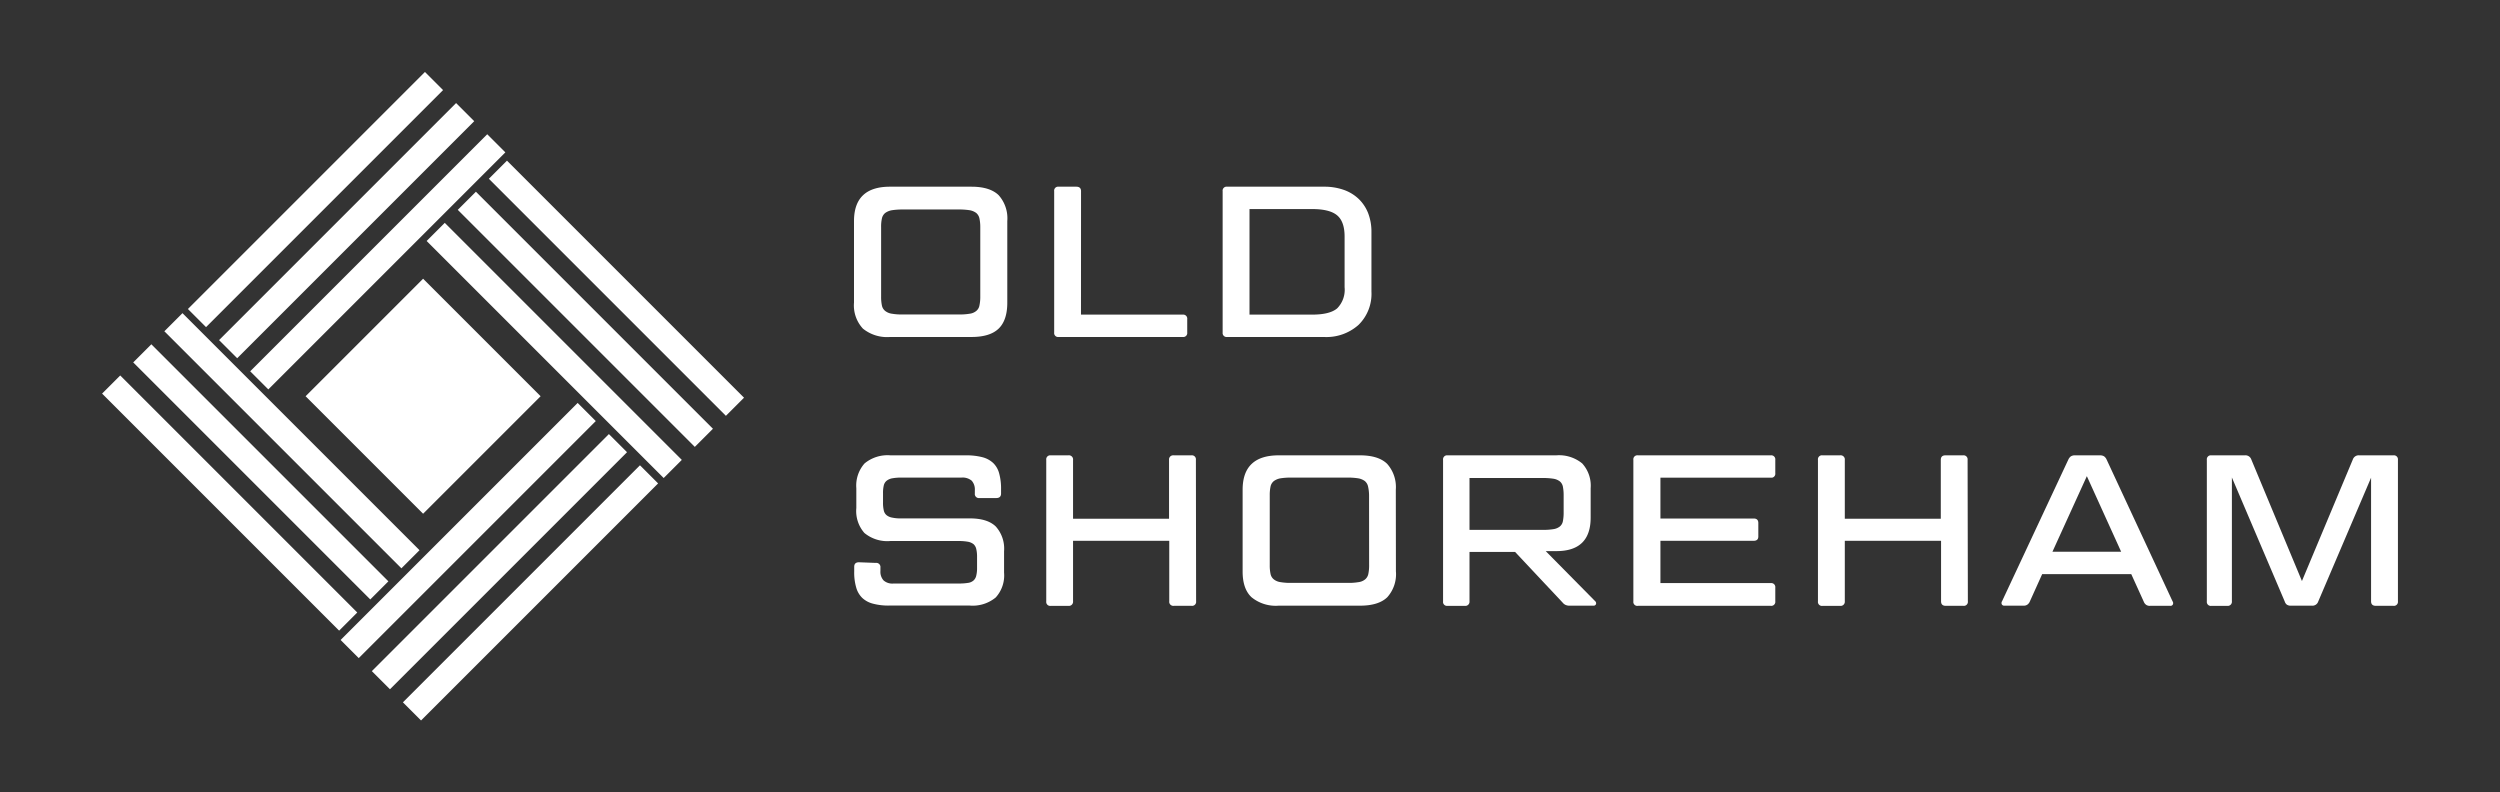 <svg id="Layer_1" data-name="Layer 1" xmlns="http://www.w3.org/2000/svg" viewBox="0 0 472.95 149.9"><rect x="0" y="0" width="472.95" height="149.9" fill="#333333" stroke="none"/><defs><style>.cls-1{fill:#fff;}</style></defs><path class="cls-1" d="M190.56,57.25c0,2.22-.54,3.86-1.64,4.92s-2.81,1.58-5.14,1.58H168.39a7.25,7.25,0,0,1-5.14-1.58,6.45,6.45,0,0,1-1.69-4.92V41.82q0-6.51,6.83-6.5h15.39c2.33,0,4.05.54,5.14,1.6a6.56,6.56,0,0,1,1.64,4.9ZM185.45,43a7.72,7.72,0,0,0-.17-1.72,1.84,1.84,0,0,0-.61-1,2.91,2.91,0,0,0-1.23-.51,12.89,12.89,0,0,0-2.06-.14H170.74a13.36,13.36,0,0,0-2,.14,3,3,0,0,0-1.26.51,1.81,1.81,0,0,0-.63,1,7.16,7.16,0,0,0-.16,1.72V56.11a7.69,7.69,0,0,0,.16,1.73,1.75,1.75,0,0,0,.63,1,2.64,2.64,0,0,0,1.26.51,10.3,10.3,0,0,0,2,.14h10.64a10.92,10.92,0,0,0,2.06-.14,2.44,2.44,0,0,0,1.23-.51,1.72,1.72,0,0,0,.61-1,7.69,7.69,0,0,0,.17-1.73Z"/><path class="cls-1" d="M204.5,59.52h19.25a.76.76,0,0,1,.85.66.67.67,0,0,1,0,.2V62.9a.75.75,0,0,1-.64.85H200.28a.75.75,0,0,1-.85-.63.81.81,0,0,1,0-.22V36.17a.75.75,0,0,1,.63-.85h3.55c.6,0,.9.28.9.85Z"/><path class="cls-1" d="M250.47,35.32a11,11,0,0,1,3.72.59,7.84,7.84,0,0,1,2.82,1.7,7.6,7.6,0,0,1,1.81,2.7,9.76,9.76,0,0,1,.63,3.58V55.18A8.2,8.2,0,0,1,257,61.47a9.12,9.12,0,0,1-6.56,2.28H232.15a.75.75,0,0,1-.85-.65.67.67,0,0,1,0-.2V36.17a.75.75,0,0,1,.63-.85h18.54Zm-14.09,24.2H248.2c2.25,0,3.84-.39,4.77-1.19a5,5,0,0,0,1.4-4V44.75c0-1.87-.46-3.2-1.4-4s-2.52-1.2-4.77-1.2H236.38Z"/><path class="cls-1" d="M165.67,106.49a.79.79,0,0,1,.89.66.67.67,0,0,1,0,.2V108a2.44,2.44,0,0,0,.59,1.8,2.5,2.5,0,0,0,1.89.59h12.3a10.7,10.7,0,0,0,1.79-.12,1.93,1.93,0,0,0,1.06-.47,1.74,1.74,0,0,0,.5-.91,5.94,5.94,0,0,0,.15-1.46v-2.07a6.23,6.23,0,0,0-.15-1.49,1.75,1.75,0,0,0-.5-.91,2.42,2.42,0,0,0-1.06-.47,9.75,9.75,0,0,0-1.79-.14H168.43a6.79,6.79,0,0,1-4.9-1.52A6.28,6.28,0,0,1,162,96.1V92.36a6.3,6.3,0,0,1,1.56-4.69,6.82,6.82,0,0,1,4.9-1.53h14.38a12.12,12.12,0,0,1,3,.35,4.76,4.76,0,0,1,2.05,1.1,4.23,4.23,0,0,1,1.14,2,10.71,10.71,0,0,1,.35,2.92v.85c0,.57-.3.86-.9.86h-3.17a.78.78,0,0,1-.89-.65.74.74,0,0,1,0-.21v-.61a2.5,2.5,0,0,0-.59-1.81,2.68,2.68,0,0,0-1.93-.59H170.54a9.54,9.54,0,0,0-1.77.14,2.43,2.43,0,0,0-1.05.47,1.61,1.61,0,0,0-.53.89,6,6,0,0,0-.14,1.46v1.75a6.09,6.09,0,0,0,.14,1.48,1.6,1.6,0,0,0,.53.92,2.31,2.31,0,0,0,1.05.46,7.52,7.52,0,0,0,1.77.15h12.92c2.22,0,3.85.5,4.91,1.52a6.26,6.26,0,0,1,1.58,4.69v4.06a6.19,6.19,0,0,1-1.58,4.69,6.84,6.84,0,0,1-4.91,1.53H168.18a11.24,11.24,0,0,1-3-.35,4.64,4.64,0,0,1-2.05-1.09,4.37,4.37,0,0,1-1.16-2,10.12,10.12,0,0,1-.37-3v-.89c0-.57.3-.86.9-.86Z"/><path class="cls-1" d="M226.28,113.75a.76.76,0,0,1-.65.86.74.74,0,0,1-.21,0h-3.33a.78.78,0,0,1-.89-.65.74.74,0,0,1,0-.21V102.31H203v11.44a.79.79,0,0,1-.69.87h-3.53a.75.75,0,0,1-.85-.65.74.74,0,0,1,0-.21V87a.76.76,0,0,1,.65-.86,1.33,1.33,0,0,1,.2,0h3.33a.79.79,0,0,1,.89.66.67.67,0,0,1,0,.2V98.13h18.16V87a.78.78,0,0,1,.69-.86.67.67,0,0,1,.2,0h3.33a.76.76,0,0,1,.86.65.74.74,0,0,1,0,.21Z"/><path class="cls-1" d="M264.08,108.08a6.53,6.53,0,0,1-1.64,4.91q-1.65,1.59-5.14,1.59H241.9a7.22,7.22,0,0,1-5.13-1.59q-1.7-1.58-1.69-4.91V92.64q0-6.49,6.82-6.5h15.38c2.33,0,4.05.54,5.14,1.61a6.59,6.59,0,0,1,1.64,4.89ZM259,93.75A7.74,7.74,0,0,0,258.8,92a1.84,1.84,0,0,0-.61-1,3,3,0,0,0-1.24-.51,12.77,12.77,0,0,0-2-.14H244.28a12.77,12.77,0,0,0-2.05.14A3,3,0,0,0,241,91a1.81,1.81,0,0,0-.63,1,7.74,7.74,0,0,0-.16,1.73v13.16a7.69,7.69,0,0,0,.16,1.73,1.75,1.75,0,0,0,.63,1,2.64,2.64,0,0,0,1.26.51,10.82,10.82,0,0,0,2.05.14h10.64a10.82,10.82,0,0,0,2.05-.14,2.47,2.47,0,0,0,1.24-.51,1.8,1.8,0,0,0,.61-1,7.69,7.69,0,0,0,.16-1.73Z"/><path class="cls-1" d="M294.42,86.14a6.91,6.91,0,0,1,4.9,1.53,6.23,6.23,0,0,1,1.6,4.69v5.56q0,6.35-6.5,6.34h-2l9.34,9.46a.52.52,0,0,1,.17.57.45.45,0,0,1-.45.29h-4.43a1.9,1.9,0,0,1-.85-.13,1.54,1.54,0,0,1-.57-.44l-9-9.59H278v9.33a.79.79,0,0,1-.69.87H273.8A.75.75,0,0,1,273,114a.74.74,0,0,1,0-.21V87a.76.76,0,0,1,.65-.86,1.33,1.33,0,0,1,.2,0ZM278,100.24H291.9a11.15,11.15,0,0,0,2-.14,2.52,2.52,0,0,0,1.2-.51,1.69,1.69,0,0,0,.57-1,8.33,8.33,0,0,0,.14-1.66V93.75a8.5,8.5,0,0,0-.14-1.67,1.72,1.72,0,0,0-.57-1,2.63,2.63,0,0,0-1.2-.51,12.15,12.15,0,0,0-2-.14H278Z"/><path class="cls-1" d="M335,86.14a.76.76,0,0,1,.85.66.67.67,0,0,1,0,.2v2.52a.75.75,0,0,1-.64.85H314.12v7.72h17.63c.59,0,.89.28.89.85v2.56c0,.54-.3.81-.89.81H314.12v8H335a.76.76,0,0,1,.85.66.67.67,0,0,1,0,.2v2.58a.76.76,0,0,1-.65.86.67.67,0,0,1-.2,0H309.9A.76.76,0,0,1,309,114a.81.81,0,0,1,0-.22V87a.76.76,0,0,1,.64-.86.81.81,0,0,1,.22,0Z"/><path class="cls-1" d="M372.28,113.75a.76.76,0,0,1-.65.86.67.67,0,0,1-.2,0H368.1c-.6,0-.89-.29-.89-.86V102.31H349v11.44a.79.79,0,0,1-.69.87h-3.53a.76.76,0,0,1-.86-.64.81.81,0,0,1,0-.22V87a.76.76,0,0,1,.64-.86.81.81,0,0,1,.22,0h3.33a.79.79,0,0,1,.89.66.67.67,0,0,1,0,.2V98.13h18.16V87c0-.57.29-.86.89-.86h3.33a.76.76,0,0,1,.85.66.67.67,0,0,1,0,.2Z"/><path class="cls-1" d="M403.19,108.61H386.34L384,113.8a1.36,1.36,0,0,1-.47.59,1.18,1.18,0,0,1-.75.19h-3.57a.51.51,0,0,1-.51-.25.61.61,0,0,1,.06-.61l12.54-26.8a1.58,1.58,0,0,1,.47-.59,1.4,1.4,0,0,1,.75-.19h4.78a1.42,1.42,0,0,1,.75.19,1.49,1.49,0,0,1,.47.59L411,113.75a.59.59,0,0,1,.06.61.49.49,0,0,1-.5.25h-3.78a1.17,1.17,0,0,1-.77-.19,1.32,1.32,0,0,1-.45-.59Zm-14.91-4.23h13l-6.49-14.3Z"/><path class="cls-1" d="M424.68,86.14a1.17,1.17,0,0,1,1.22.78l9.58,23,9.63-23a1.17,1.17,0,0,1,1.22-.78h6.46a.76.76,0,0,1,.85.66.67.67,0,0,1,0,.2v26.75a.76.76,0,0,1-.65.86.67.67,0,0,1-.2,0h-3.33c-.6,0-.9-.29-.9-.86V90.37l-10,23.43a1.15,1.15,0,0,1-1.22.78h-3.9a1.29,1.29,0,0,1-.81-.19,1.16,1.16,0,0,1-.4-.59l-10-23.47v23.42a.79.79,0,0,1-.69.87h-3.2a.75.75,0,0,1-.85-.65.74.74,0,0,1,0-.21V87a.76.76,0,0,1,.65-.86,1.33,1.33,0,0,1,.2,0Z"/><rect class="cls-1" x="39.76" y="47.1" width="63.42" height="4.85" transform="translate(-14.09 65.05) rotate(-45)"/><rect class="cls-1" x="33.87" y="41.21" width="63.42" height="4.85" transform="translate(-11.65 59.15) rotate(-45)"/><rect class="cls-1" x="27.98" y="35.33" width="63.42" height="4.85" transform="translate(-9.22 53.26) rotate(-45)"/><rect class="cls-1" x="68.65" y="109.73" width="63.42" height="4.85" transform="translate(-49.91 103.82) rotate(-45)"/><rect class="cls-1" x="62.77" y="103.83" width="63.42" height="4.85" transform="translate(-47.46 97.93) rotate(-45)"/><rect class="cls-1" x="56.87" y="97.94" width="63.42" height="4.85" transform="translate(-45.03 92.03) rotate(-45)"/><rect class="cls-1" x="102.42" y="34.59" width="4.85" height="63.42" transform="translate(-16.17 93.55) rotate(-45)"/><rect class="cls-1" x="108.31" y="28.7" width="4.85" height="63.42" transform="translate(-10.28 95.99) rotate(-45)"/><rect class="cls-1" x="114.19" y="22.82" width="4.85" height="63.42" transform="translate(-4.4 98.43) rotate(-45)"/><rect class="cls-1" x="41.02" y="63.45" width="4.85" height="63.42" transform="translate(-54.56 58.6) rotate(-45)"/><rect class="cls-1" x="46.91" y="57.56" width="4.85" height="63.42" transform="translate(-48.67 61.03) rotate(-45)"/><rect class="cls-1" x="52.8" y="51.67" width="4.85" height="63.42" transform="translate(-42.78 63.47) rotate(-45)"/><rect class="cls-1" x="64.32" y="59.24" width="31.44" height="31.44" transform="translate(-29.56 78.55) rotate(-45)"/></svg>